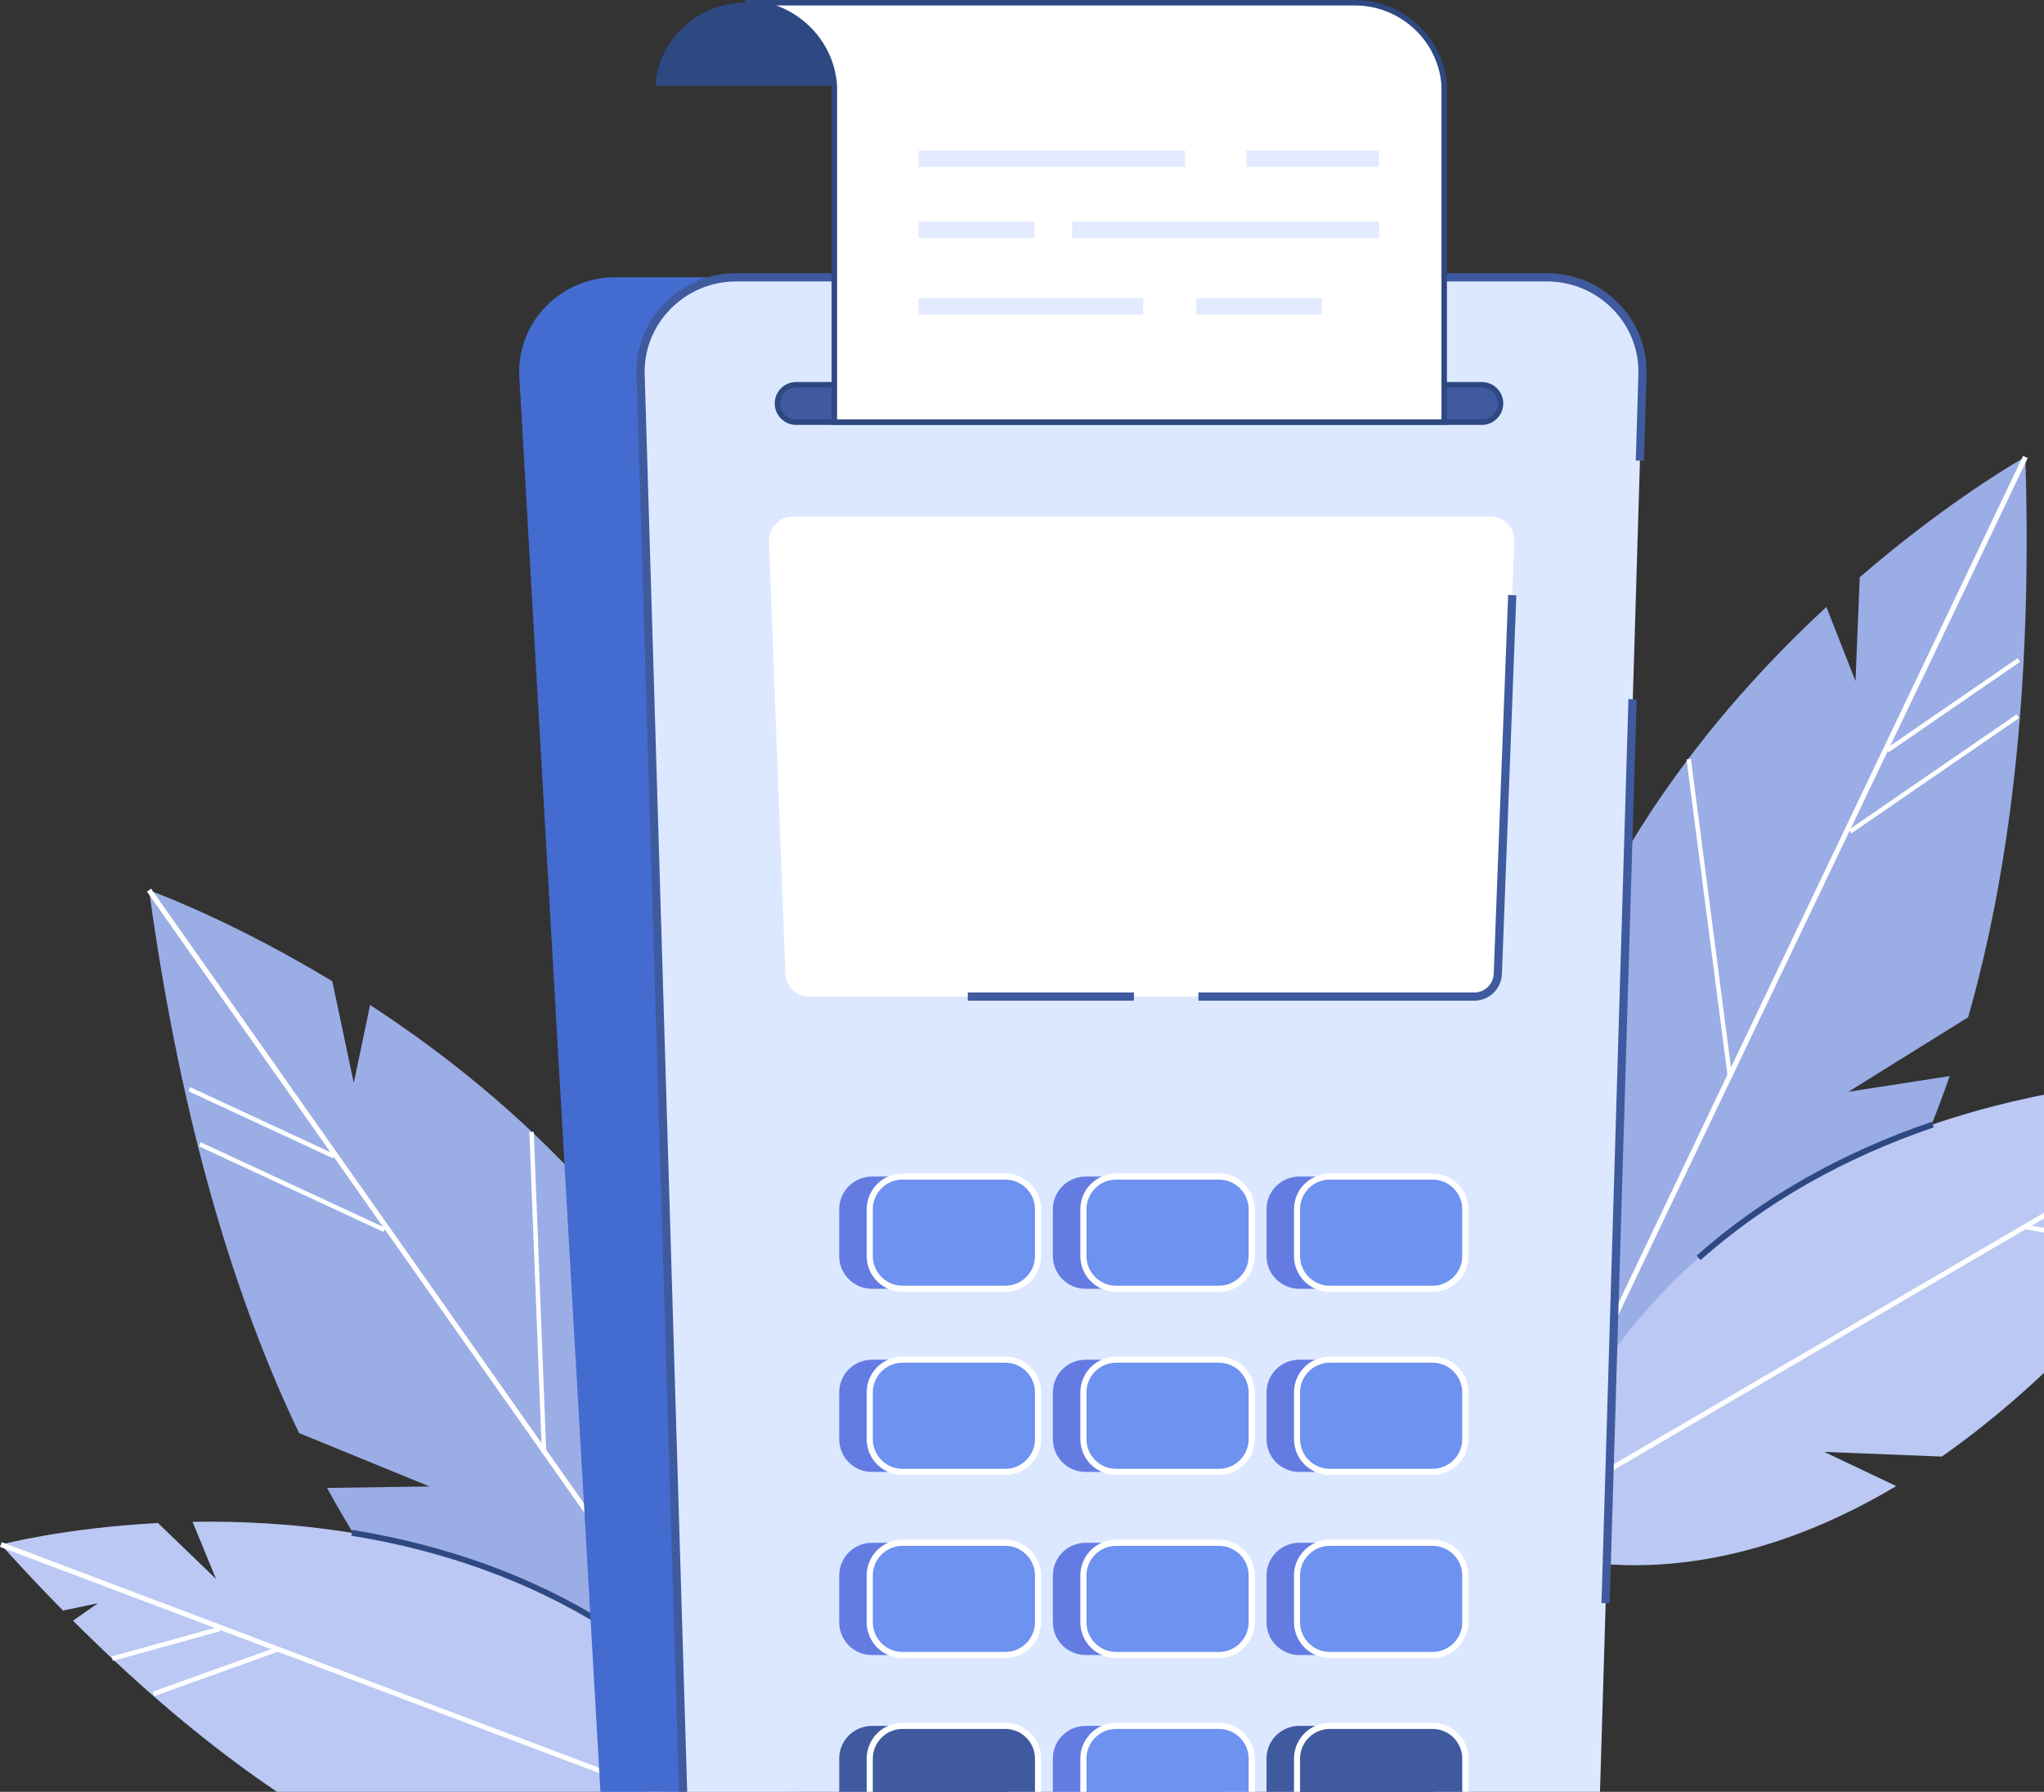 <svg width="219" height="192" viewBox="0 0 219 192" fill="none" xmlns="http://www.w3.org/2000/svg">
<rect x="0" y="0" width="219" height="192" fill="#333333" stroke="none"/>
<g clip-path="url(#clip0_27_3491)">
<path d="M217.001 48.968C217.001 49.173 217.012 49.372 217.018 49.577C217.75 74.476 215.192 93.884 210.871 109.006L198.044 116.986L208.594 115.353L208.892 115.306C203.166 131.927 195.251 142.664 187.775 149.567C183.126 153.876 178.641 156.692 174.959 158.519C174.719 158.642 174.479 158.759 174.239 158.87C173.648 159.157 173.074 159.408 172.523 159.643L165.469 160.012C165.369 159.684 165.281 159.362 165.194 159.028C165.135 158.823 165.076 158.618 165.03 158.407C164.953 158.138 164.883 157.863 164.813 157.594C156.47 125.452 166.985 99.821 180.714 81.543C180.749 81.478 180.796 81.425 180.849 81.361C185.626 75.021 190.796 69.564 195.684 65.038L198.805 72.983L199.255 61.854C207.768 54.5 214.852 50.209 216.591 49.196C216.86 49.038 217.001 48.962 217.001 48.962V48.968Z" fill="#9AADE5"/>
<path d="M217.252 49.085L217.018 49.577L202.528 79.921L202.264 80.46L198.318 88.732L198.178 89.013L185.579 115.388L185.561 115.423L165.035 158.413L164.725 159.057L164.233 160.076L163.618 160.111L164.104 159.086L164.818 157.599L185.075 115.177L185.456 114.387L216.59 49.208L216.76 48.851L217.252 49.085Z" fill="white"/>
<path d="M216.069 76.543L198.101 88.902L198.369 89.293L216.338 76.934L216.069 76.543Z" fill="white"/>
<path d="M216.177 70.523L202.092 80.211L202.361 80.602L216.446 70.914L216.177 70.523Z" fill="white"/>
<path d="M181.17 81.315L180.7 81.376L185.123 115.474L185.593 115.413L181.17 81.315Z" fill="white"/>
<path d="M162.641 165.527C162.641 165.527 179.367 173.43 203.166 159.239L195.45 155.574L208.049 156.077C217.34 149.579 227.533 139.673 238.118 124.773L235.173 123.379L238.99 123.532C240.776 120.985 242.567 118.292 244.371 115.447C244.371 115.447 237.38 114.826 227.392 115.979L222.264 122.923L223.716 116.471C203.289 119.568 173.548 130.276 162.641 165.521V165.527Z" fill="#BAC8F3"/>
<path d="M244.236 115.194L161.239 163.713L161.508 164.173L244.505 115.654L244.236 115.194Z" fill="white"/>
<path d="M217.102 131.232L217.015 131.722L230.871 134.191L230.958 133.701L217.102 131.232Z" fill="white"/>
<path d="M182.195 135.018L181.779 134.55C188.746 128.356 197.23 123.532 206.989 120.2L207.194 120.798C197.511 124.1 189.103 128.889 182.201 135.024L182.195 135.018Z" fill="#2E4882"/>
<path d="M15.972 95.389C16.001 95.588 16.03 95.787 16.054 95.992C19.49 120.663 25.251 139.368 32.042 153.56L46.023 159.28L35.344 159.432H35.04C43.459 174.865 53.055 184.132 61.585 189.694C66.889 193.166 71.783 195.198 75.712 196.38C75.969 196.462 76.227 196.538 76.479 196.609C77.111 196.79 77.72 196.948 78.294 197.083L85.313 196.269C85.354 195.929 85.389 195.596 85.419 195.256C85.442 195.045 85.466 194.829 85.477 194.618C85.512 194.337 85.53 194.056 85.553 193.775C88.41 160.697 73.762 137.173 57.17 121.453C57.123 121.401 57.071 121.348 57.006 121.295C51.234 115.839 45.233 111.325 39.653 107.683L37.903 116.038L35.602 105.142C25.977 99.317 18.278 96.267 16.393 95.558C16.101 95.447 15.948 95.394 15.948 95.394L15.972 95.389Z" fill="#9AADE5"/>
<path d="M15.749 95.541L16.059 95.986L35.415 123.485L35.766 123.971L41.041 131.47L41.222 131.722L58.048 155.621L58.072 155.656L85.495 194.612L85.904 195.192L86.56 196.117L87.175 196.046L86.525 195.121L85.571 193.769L58.511 155.328L58.007 154.614L16.416 95.553L16.194 95.225L15.749 95.541Z" fill="white"/>
<path d="M21.502 122.393L21.303 122.823L41.084 132.005L41.283 131.575L21.502 122.393Z" fill="white"/>
<path d="M20.383 116.494L20.184 116.924L35.69 124.122L35.889 123.691L20.383 116.494Z" fill="white"/>
<path d="M57.191 121.282L56.717 121.301L58.055 155.659L58.529 155.64L57.191 121.282Z" fill="white"/>
<path d="M89.042 201.222C89.042 201.222 73.867 211.807 48.037 201.796L55.033 196.895L42.697 199.501C32.452 194.647 20.749 186.586 7.822 173.659L10.492 171.791L6.75 172.576C4.567 170.362 2.348 168.009 0.094 165.503C0.094 165.503 6.879 163.723 16.926 163.196L23.143 169.186L20.632 163.068C41.292 162.711 72.404 168.296 89.042 201.222Z" fill="#BAC8F3"/>
<path d="M0.187 165.252L-0.001 165.75L89.937 199.717L90.125 199.219L0.187 165.252Z" fill="white"/>
<path d="M23.472 174.302L11.963 177.494L12.096 177.973L23.605 174.781L23.472 174.302Z" fill="white"/>
<path d="M29.607 176.522L16.358 181.271L16.526 181.739L29.775 176.99L29.607 176.522Z" fill="white"/>
<path d="M64.664 174.408L64.998 173.875C57.094 168.934 47.926 165.591 37.745 163.934L37.645 164.555C47.745 166.194 56.831 169.508 64.664 174.408Z" fill="#2E4882"/>
<path d="M92.379 216.561H75.454C69.944 216.561 65.413 212.275 65.185 206.842L55.636 40.268C55.396 34.507 60.062 29.712 65.905 29.712H85.424L92.379 216.561Z" fill="#446BD0"/>
<path d="M175.982 40.268L170.983 206.842C170.754 212.275 166.229 216.561 160.714 216.561H85.875C80.365 216.561 73.873 212.275 73.644 206.842L68.65 40.268C68.41 34.507 73.076 29.712 78.919 29.712H165.719C171.562 29.712 176.228 34.507 175.988 40.268H175.982Z" fill="#DCE8FF"/>
<path d="M89.311 41.228H85.301C84.745 41.228 84.247 41.45 83.89 41.819C83.521 42.188 83.299 42.68 83.299 43.236C83.299 44.343 84.195 45.238 85.301 45.238H158.77C159.326 45.238 159.824 45.016 160.181 44.647C160.55 44.29 160.772 43.792 160.772 43.236C160.772 42.13 159.877 41.228 158.77 41.228H89.306H89.311Z" fill="#3F5A9F"/>
<path d="M157.951 106.788H86.683C85.325 106.788 84.206 105.71 84.154 104.352L82.385 57.984C82.333 56.549 83.48 55.355 84.915 55.355H159.719C161.153 55.355 162.306 56.549 162.248 57.984L160.48 104.352C160.427 105.71 159.309 106.788 157.951 106.788Z" fill="white"/>
<path d="M104.44 126.073H93.422C91.485 126.073 89.915 127.643 89.915 129.579V134.591C89.915 136.528 91.485 138.098 93.422 138.098H104.44C106.377 138.098 107.947 136.528 107.947 134.591V129.579C107.947 127.643 106.377 126.073 104.44 126.073Z" fill="#647CE2"/>
<path d="M104.44 145.697H93.422C91.485 145.697 89.915 147.267 89.915 149.204V154.215C89.915 156.152 91.485 157.722 93.422 157.722H104.44C106.377 157.722 107.947 156.152 107.947 154.215V149.204C107.947 147.267 106.377 145.697 104.44 145.697Z" fill="#647CE2"/>
<path d="M93.422 165.316H104.44C106.378 165.316 107.947 166.885 107.947 168.823V173.834C107.947 175.772 106.378 177.341 104.44 177.341H93.422C91.484 177.341 89.915 175.772 89.915 173.834V168.823C89.915 166.885 91.484 165.316 93.422 165.316Z" fill="#647CE2"/>
<path d="M104.44 184.935H93.422C91.485 184.935 89.915 186.505 89.915 188.441V193.453C89.915 195.39 91.485 196.96 93.422 196.96H104.44C106.377 196.96 107.947 195.39 107.947 193.453V188.441C107.947 186.505 106.377 184.935 104.44 184.935Z" fill="#3F5A9F"/>
<path d="M127.332 126.073H116.314C114.377 126.073 112.807 127.643 112.807 129.579V134.591C112.807 136.528 114.377 138.098 116.314 138.098H127.332C129.269 138.098 130.839 136.528 130.839 134.591V129.579C130.839 127.643 129.269 126.073 127.332 126.073Z" fill="#647CE2"/>
<path d="M127.332 145.697H116.314C114.377 145.697 112.807 147.267 112.807 149.204V154.215C112.807 156.152 114.377 157.722 116.314 157.722H127.332C129.269 157.722 130.839 156.152 130.839 154.215V149.204C130.839 147.267 129.269 145.697 127.332 145.697Z" fill="#647CE2"/>
<path d="M116.314 165.316H127.332C129.27 165.316 130.839 166.885 130.839 168.823V173.834C130.839 175.772 129.27 177.341 127.332 177.341H116.314C114.376 177.341 112.807 175.772 112.807 173.834V168.823C112.807 166.885 114.376 165.316 116.314 165.316Z" fill="#647CE2"/>
<path d="M127.332 184.935H116.314C114.377 184.935 112.807 186.505 112.807 188.441V193.453C112.807 195.39 114.377 196.96 116.314 196.96H127.332C129.269 196.96 130.839 195.39 130.839 193.453V188.441C130.839 186.505 129.269 184.935 127.332 184.935Z" fill="#647CE2"/>
<path d="M150.223 126.073H139.205C137.268 126.073 135.698 127.643 135.698 129.579V134.591C135.698 136.528 137.268 138.098 139.205 138.098H150.223C152.16 138.098 153.73 136.528 153.73 134.591V129.579C153.73 127.643 152.16 126.073 150.223 126.073Z" fill="#647CE2"/>
<path d="M150.223 145.697H139.205C137.268 145.697 135.698 147.267 135.698 149.204V154.215C135.698 156.152 137.268 157.722 139.205 157.722H150.223C152.16 157.722 153.73 156.152 153.73 154.215V149.204C153.73 147.267 152.16 145.697 150.223 145.697Z" fill="#647CE2"/>
<path d="M139.205 165.316H150.223C152.161 165.316 153.73 166.885 153.73 168.823V173.834C153.73 175.772 152.161 177.341 150.223 177.341H139.205C137.267 177.341 135.698 175.772 135.698 173.834V168.823C135.698 166.885 137.267 165.316 139.205 165.316Z" fill="#647CE2"/>
<path d="M150.223 184.935H139.205C137.268 184.935 135.698 186.505 135.698 188.441V193.453C135.698 195.39 137.268 196.96 139.205 196.96H150.223C152.16 196.96 153.73 195.39 153.73 193.453V188.441C153.73 186.505 152.16 184.935 150.223 184.935Z" fill="#3F5A9F"/>
<path d="M107.713 126.073H96.694C94.758 126.073 93.188 127.643 93.188 129.579V134.591C93.188 136.528 94.758 138.098 96.694 138.098H107.713C109.65 138.098 111.22 136.528 111.22 134.591V129.579C111.22 127.643 109.65 126.073 107.713 126.073Z" fill="#6D92F0"/>
<path d="M107.713 145.697H96.694C94.758 145.697 93.188 147.267 93.188 149.204V154.215C93.188 156.152 94.758 157.722 96.694 157.722H107.713C109.65 157.722 111.22 156.152 111.22 154.215V149.204C111.22 147.267 109.65 145.697 107.713 145.697Z" fill="#6D92F0"/>
<path d="M96.694 165.316H107.713C109.651 165.316 111.22 166.885 111.22 168.823V173.834C111.22 175.772 109.651 177.341 107.713 177.341H96.694C94.757 177.341 93.188 175.772 93.188 173.834V168.823C93.188 166.885 94.757 165.316 96.694 165.316Z" fill="#6D92F0"/>
<path d="M107.713 184.935H96.694C94.758 184.935 93.188 186.505 93.188 188.441V193.453C93.188 195.39 94.758 196.96 96.694 196.96H107.713C109.65 196.96 111.22 195.39 111.22 193.453V188.441C111.22 186.505 109.65 184.935 107.713 184.935Z" fill="#3F5A9F"/>
<path d="M130.604 126.073H119.586C117.649 126.073 116.079 127.643 116.079 129.579V134.591C116.079 136.528 117.649 138.098 119.586 138.098H130.604C132.541 138.098 134.111 136.528 134.111 134.591V129.579C134.111 127.643 132.541 126.073 130.604 126.073Z" fill="#6D92F0"/>
<path d="M130.604 145.697H119.586C117.649 145.697 116.079 147.267 116.079 149.204V154.215C116.079 156.152 117.649 157.722 119.586 157.722H130.604C132.541 157.722 134.111 156.152 134.111 154.215V149.204C134.111 147.267 132.541 145.697 130.604 145.697Z" fill="#6D92F0"/>
<path d="M119.586 165.316H130.604C132.542 165.316 134.111 166.885 134.111 168.823V173.834C134.111 175.772 132.542 177.341 130.604 177.341H119.586C117.648 177.341 116.079 175.772 116.079 173.834V168.823C116.079 166.885 117.648 165.316 119.586 165.316Z" fill="#6D92F0"/>
<path d="M130.604 184.935H119.586C117.649 184.935 116.079 186.505 116.079 188.441V193.453C116.079 195.39 117.649 196.96 119.586 196.96H130.604C132.541 196.96 134.111 195.39 134.111 193.453V188.441C134.111 186.505 132.541 184.935 130.604 184.935Z" fill="#6D92F0"/>
<path d="M142.472 126.073H153.49C155.428 126.073 156.997 127.642 156.997 129.579V134.591C156.997 136.529 155.428 138.098 153.49 138.098H142.472C140.534 138.098 138.965 136.529 138.965 134.591V129.579C138.965 127.642 140.534 126.073 142.472 126.073Z" fill="#6D92F0"/>
<path d="M142.472 145.697H153.49C155.428 145.697 156.997 147.266 156.997 149.204V154.215C156.997 156.153 155.428 157.722 153.49 157.722H142.472C140.534 157.722 138.965 156.153 138.965 154.215V149.204C138.965 147.266 140.534 145.697 142.472 145.697Z" fill="#6D92F0"/>
<path d="M142.472 165.316H153.49C155.428 165.316 156.997 166.885 156.997 168.823V173.834C156.997 175.772 155.428 177.341 153.49 177.341H142.472C140.534 177.341 138.965 175.772 138.965 173.834V168.823C138.965 166.885 140.534 165.316 142.472 165.316Z" fill="#6D92F0"/>
<path d="M142.472 184.935H153.49C155.428 184.935 156.997 186.504 156.997 188.441V193.453C156.997 195.391 155.428 196.96 153.49 196.96H142.472C140.534 196.96 138.965 195.391 138.965 193.453V188.441C138.965 186.504 140.534 184.935 142.472 184.935Z" fill="#3F5A9F"/>
<path d="M107.712 138.426H96.694C94.581 138.426 92.859 136.705 92.859 134.591V129.58C92.859 127.466 94.581 125.745 96.694 125.745H107.712C109.826 125.745 111.547 127.466 111.547 129.58V134.591C111.547 136.705 109.826 138.426 107.712 138.426ZM96.694 126.4C94.944 126.4 93.515 127.829 93.515 129.58V134.591C93.515 136.342 94.944 137.77 96.694 137.77H107.712C109.463 137.77 110.891 136.342 110.891 134.591V129.58C110.891 127.829 109.463 126.4 107.712 126.4H96.694Z" fill="white"/>
<path d="M107.712 158.044H96.694C94.581 158.044 92.859 156.323 92.859 154.21V149.198C92.859 147.085 94.581 145.363 96.694 145.363H107.712C109.826 145.363 111.547 147.085 111.547 149.198V154.21C111.547 156.323 109.826 158.044 107.712 158.044ZM96.694 146.019C94.944 146.019 93.515 147.448 93.515 149.198V154.21C93.515 155.96 94.944 157.389 96.694 157.389H107.712C109.463 157.389 110.891 155.96 110.891 154.21V149.198C110.891 147.448 109.463 146.019 107.712 146.019H96.694Z" fill="white"/>
<path d="M107.712 177.663H96.694C94.581 177.663 92.859 175.942 92.859 173.828V168.817C92.859 166.703 94.581 164.982 96.694 164.982H107.712C109.826 164.982 111.547 166.703 111.547 168.817V173.828C111.547 175.942 109.826 177.663 107.712 177.663ZM96.694 165.644C94.944 165.644 93.515 167.072 93.515 168.823V173.834C93.515 175.585 94.944 177.013 96.694 177.013H107.712C109.463 177.013 110.891 175.585 110.891 173.834V168.823C110.891 167.072 109.463 165.644 107.712 165.644H96.694Z" fill="white"/>
<path d="M107.712 197.288H96.694C94.581 197.288 92.859 195.566 92.859 193.453V188.441C92.859 186.328 94.581 184.607 96.694 184.607H107.712C109.826 184.607 111.547 186.328 111.547 188.441V193.453C111.547 195.566 109.826 197.288 107.712 197.288ZM96.694 185.262C94.944 185.262 93.515 186.691 93.515 188.441V193.453C93.515 195.203 94.944 196.632 96.694 196.632H107.712C109.463 196.632 110.891 195.203 110.891 193.453V188.441C110.891 186.691 109.463 185.262 107.712 185.262H96.694Z" fill="white"/>
<path d="M130.604 138.426H119.586C117.472 138.426 115.751 136.705 115.751 134.591V129.58C115.751 127.466 117.472 125.745 119.586 125.745H130.604C132.718 125.745 134.439 127.466 134.439 129.58V134.591C134.439 136.705 132.718 138.426 130.604 138.426ZM119.586 126.4C117.835 126.4 116.407 127.829 116.407 129.58V134.591C116.407 136.342 117.835 137.77 119.586 137.77H130.604C132.355 137.77 133.783 136.342 133.783 134.591V129.58C133.783 127.829 132.355 126.4 130.604 126.4H119.586Z" fill="white"/>
<path d="M130.604 158.044H119.586C117.472 158.044 115.751 156.323 115.751 154.21V149.198C115.751 147.085 117.472 145.363 119.586 145.363H130.604C132.718 145.363 134.439 147.085 134.439 149.198V154.21C134.439 156.323 132.718 158.044 130.604 158.044ZM119.586 146.019C117.835 146.019 116.407 147.448 116.407 149.198V154.21C116.407 155.96 117.835 157.389 119.586 157.389H130.604C132.355 157.389 133.783 155.96 133.783 154.21V149.198C133.783 147.448 132.355 146.019 130.604 146.019H119.586Z" fill="white"/>
<path d="M130.604 177.663H119.586C117.472 177.663 115.751 175.942 115.751 173.828V168.817C115.751 166.703 117.472 164.982 119.586 164.982H130.604C132.718 164.982 134.439 166.703 134.439 168.817V173.828C134.439 175.942 132.718 177.663 130.604 177.663ZM119.586 165.644C117.835 165.644 116.407 167.072 116.407 168.823V173.834C116.407 175.585 117.835 177.013 119.586 177.013H130.604C132.355 177.013 133.783 175.585 133.783 173.834V168.823C133.783 167.072 132.355 165.644 130.604 165.644H119.586Z" fill="white"/>
<path d="M130.604 197.288H119.586C117.472 197.288 115.751 195.566 115.751 193.453V188.441C115.751 186.328 117.472 184.607 119.586 184.607H130.604C132.718 184.607 134.439 186.328 134.439 188.441V193.453C134.439 195.566 132.718 197.288 130.604 197.288ZM119.586 185.262C117.835 185.262 116.407 186.691 116.407 188.441V193.453C116.407 195.203 117.835 196.632 119.586 196.632H130.604C132.355 196.632 133.783 195.203 133.783 193.453V188.441C133.783 186.691 132.355 185.262 130.604 185.262H119.586Z" fill="white"/>
<path d="M153.496 138.426H142.477C140.364 138.426 138.643 136.705 138.643 134.591V129.58C138.643 127.466 140.364 125.745 142.477 125.745H153.496C155.609 125.745 157.33 127.466 157.33 129.58V134.591C157.33 136.705 155.609 138.426 153.496 138.426ZM142.471 126.4C140.721 126.4 139.292 127.829 139.292 129.58V134.591C139.292 136.342 140.721 137.77 142.471 137.77H153.49C155.24 137.77 156.669 136.342 156.669 134.591V129.58C156.669 127.829 155.24 126.4 153.49 126.4H142.471Z" fill="white"/>
<path d="M153.496 158.044H142.477C140.364 158.044 138.643 156.323 138.643 154.21V149.198C138.643 147.085 140.364 145.363 142.477 145.363H153.496C155.609 145.363 157.33 147.085 157.33 149.198V154.21C157.33 156.323 155.609 158.044 153.496 158.044ZM142.471 146.019C140.721 146.019 139.292 147.448 139.292 149.198V154.21C139.292 155.96 140.721 157.389 142.471 157.389H153.49C155.24 157.389 156.669 155.96 156.669 154.21V149.198C156.669 147.448 155.24 146.019 153.49 146.019H142.471Z" fill="white"/>
<path d="M153.496 177.663H142.477C140.364 177.663 138.643 175.942 138.643 173.828V168.817C138.643 166.703 140.364 164.982 142.477 164.982H153.496C155.609 164.982 157.33 166.703 157.33 168.817V173.828C157.33 175.942 155.609 177.663 153.496 177.663ZM142.471 165.644C140.721 165.644 139.292 167.072 139.292 168.823V173.834C139.292 175.585 140.721 177.013 142.471 177.013H153.49C155.24 177.013 156.669 175.585 156.669 173.834V168.823C156.669 167.072 155.24 165.644 153.49 165.644H142.471Z" fill="white"/>
<path d="M153.496 197.288H142.477C140.364 197.288 138.643 195.566 138.643 193.453V188.441C138.643 186.328 140.364 184.607 142.477 184.607H153.496C155.609 184.607 157.33 186.328 157.33 188.441V193.453C157.33 195.566 155.609 197.288 153.496 197.288ZM142.471 185.262C140.721 185.262 139.292 186.691 139.292 188.441V193.453C139.292 195.203 140.721 196.632 142.471 196.632H153.49C155.24 196.632 156.669 195.203 156.669 193.453V188.441C156.669 186.691 155.24 185.262 153.49 185.262H142.471Z" fill="white"/>
<path d="M151.622 217H85.869C80.208 217 73.44 212.568 73.2 206.86L68.206 40.279C68.083 37.405 69.125 34.671 71.127 32.581C73.171 30.45 75.934 29.273 78.908 29.273H165.708C168.682 29.273 171.446 30.444 173.489 32.581C175.497 34.671 176.533 37.411 176.41 40.285L176.141 49.372L175.263 49.348L175.538 40.256C175.649 37.616 174.695 35.104 172.857 33.19C170.977 31.234 168.442 30.157 165.708 30.157H78.908C76.174 30.157 73.639 31.234 71.76 33.19C69.921 35.104 68.967 37.616 69.078 40.25L74.072 206.831C74.289 212.065 80.588 216.122 85.864 216.122H151.616V217H151.622Z" fill="#3F5A9F"/>
<path d="M174.477 74.918L171.586 171.774L172.464 171.8L175.355 74.944L174.477 74.918Z" fill="#3F5A9F"/>
<path d="M154.736 9.186V45.233H89.394V9.186C89.235 6.703 88.1 4.479 86.378 2.875C84.651 1.27 82.333 0.293 79.81 0.293H145.153C147.676 0.293 149.994 1.276 151.721 2.875C153.448 4.473 154.578 6.698 154.736 9.186Z" fill="white"/>
<path d="M89.394 9.186H70.226C70.384 6.703 71.519 4.479 73.247 2.875C74.974 1.27 77.292 0.293 79.815 0.293C82.339 0.293 84.657 1.276 86.384 2.875C88.106 4.479 89.241 6.698 89.399 9.186H89.394Z" fill="#2E4882"/>
<path d="M155.029 45.531H89.101V9.186C88.954 6.879 87.918 4.707 86.179 3.091C84.441 1.475 82.181 0.585 79.815 0.585V0H145.158C147.67 0 150.076 0.943 151.92 2.664C153.77 4.379 154.871 6.692 155.029 9.174V9.192V45.531ZM89.686 44.946H154.444V9.198C154.292 6.867 153.255 4.701 151.522 3.091C149.784 1.475 147.518 0.585 145.158 0.585H83.176C84.423 1.036 85.582 1.739 86.578 2.664C88.427 4.385 89.528 6.698 89.686 9.174V44.952V44.946Z" fill="#2E4882"/>
<path d="M158.77 45.531H85.301C84.036 45.531 83.006 44.501 83.006 43.236C83.006 42.621 83.246 42.048 83.679 41.608C84.106 41.175 84.68 40.935 85.301 40.935H89.311V41.521H85.301C84.844 41.521 84.417 41.696 84.095 42.024C83.767 42.352 83.591 42.779 83.591 43.236C83.591 44.179 84.358 44.946 85.301 44.946H158.77C159.227 44.946 159.654 44.77 159.976 44.442C160.304 44.12 160.48 43.693 160.48 43.236C160.48 42.288 159.713 41.521 158.77 41.521H154.76V40.935H158.77C160.035 40.935 161.065 41.966 161.065 43.236C161.065 43.851 160.825 44.43 160.386 44.858C159.958 45.291 159.385 45.531 158.77 45.531Z" fill="#2E4882"/>
<path d="M147.752 16.135H133.555V17.892H147.752V16.135Z" fill="#E1EAFF"/>
<path d="M126.98 16.135H98.427V17.892H126.98V16.135Z" fill="#E1EAFF"/>
<path d="M147.757 23.746H114.872V25.503H147.757V23.746Z" fill="#E1EAFF"/>
<path d="M110.833 23.746H98.427V25.503H110.833V23.746Z" fill="#E1EAFF"/>
<path d="M141.628 31.943H128.174V33.699H141.628V31.943Z" fill="#E1EAFF"/>
<path d="M122.495 31.943H98.427V33.699H122.495V31.943Z" fill="#E1EAFF"/>
<path d="M121.494 106.349H103.69V107.227H121.494V106.349Z" fill="#3F5A9F"/>
<path d="M157.95 107.227H128.402V106.348H157.95C159.08 106.348 160 105.464 160.04 104.334L161.586 63.751L162.464 63.786L160.919 104.37C160.86 105.974 159.555 107.227 157.95 107.227Z" fill="#3F5A9F"/>
</g>
<defs>
<clipPath id="clip0_27_3491">
<rect width="219" height="192" fill="white"/>
</clipPath>
</defs>
</svg>
